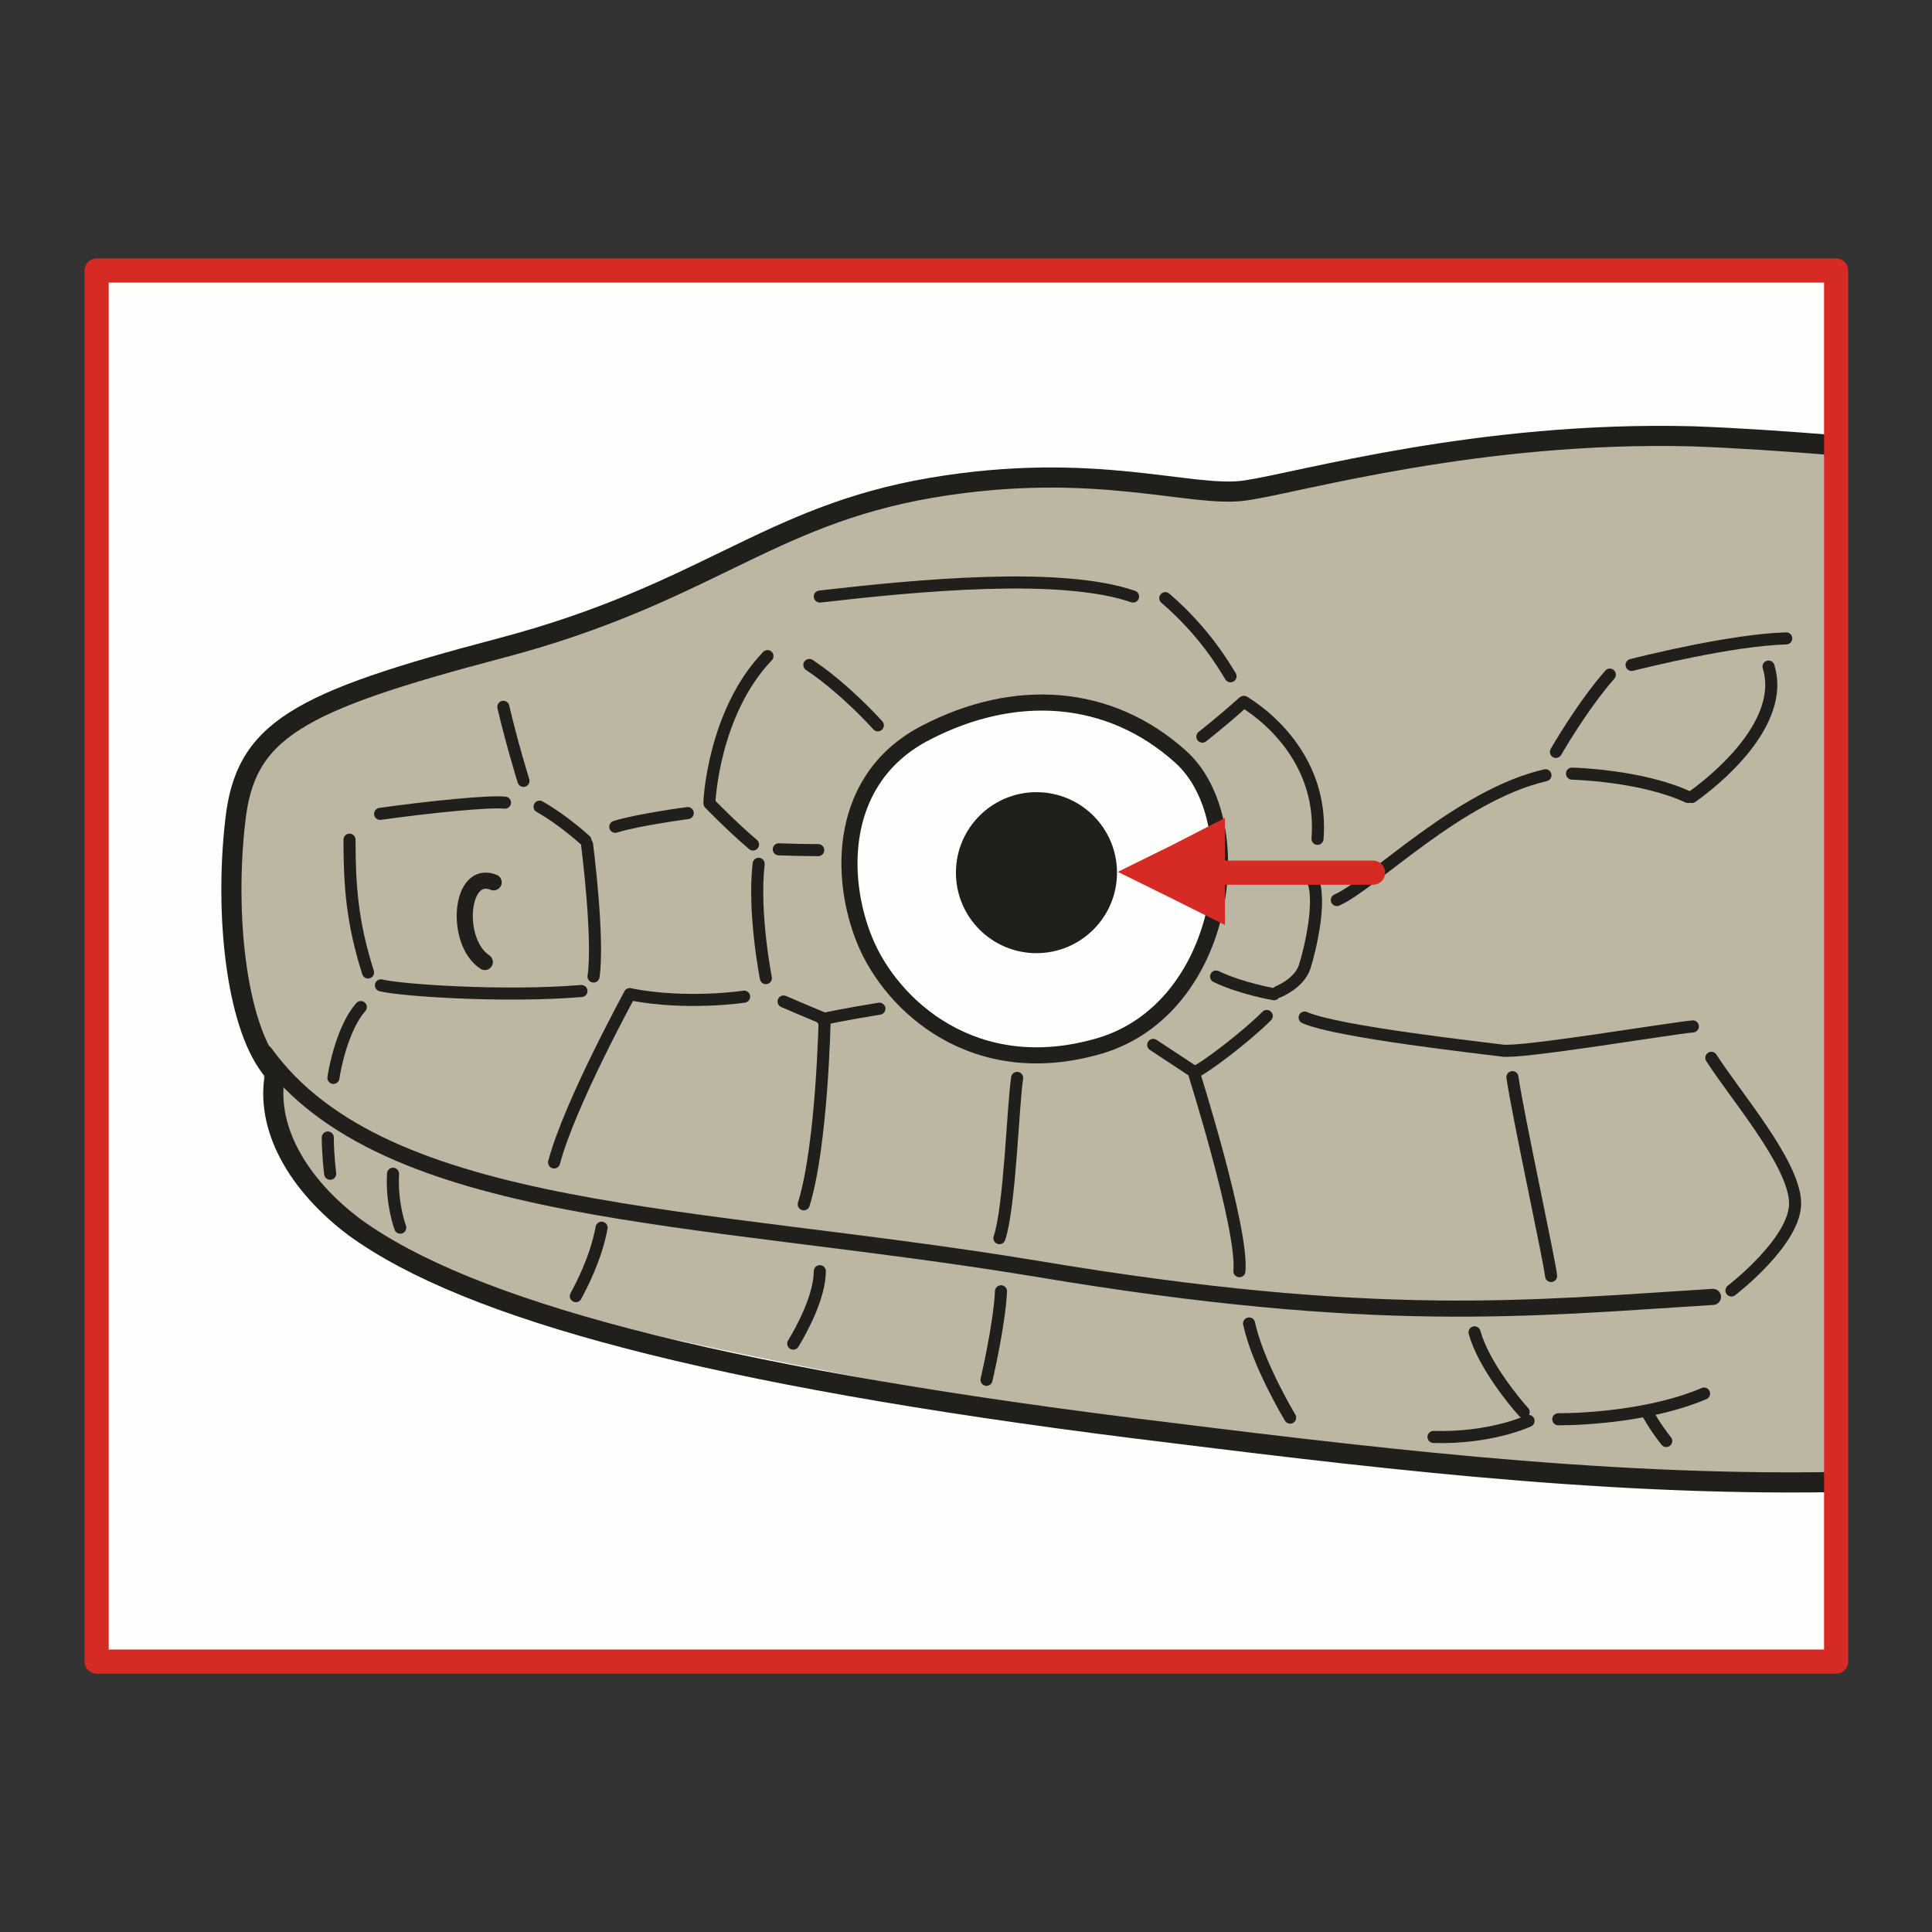 <?xml version="1.0" encoding="utf-8"?>
<!-- Generator: Adobe Illustrator 16.0.0, SVG Export Plug-In . SVG Version: 6.00 Build 0)  -->
<!DOCTYPE svg PUBLIC "-//W3C//DTD SVG 1.1//EN" "http://www.w3.org/Graphics/SVG/1.1/DTD/svg11.dtd">
<svg version="1.1" id="Ebene_1" xmlns="http://www.w3.org/2000/svg" xmlns:xlink="http://www.w3.org/1999/xlink" x="0px" y="0px"
	 width="68.029px" height="68.029px" viewBox="0 0 68.029 68.029" enable-background="new 0 0 68.029 68.029" xml:space="preserve">
<rect x="0" y="0" width="68.029" height="68.029" fill="#333333" stroke="none"/>
<rect x="0" y="0" opacity="0" fill-rule="evenodd" clip-rule="evenodd" fill="#FEF4D1" width="68.056" height="68.031"/>
<rect x="3.403" y="9.525" fill-rule="evenodd" clip-rule="evenodd" fill="#FEFEFC" width="61.25" height="48.983"/>
<path fill-rule="evenodd" clip-rule="evenodd" fill="#BCB6A2" d="M64.597,15.591c-8.648-1.077-13.072-0.255-16.162,0.85
	c-2.383,0.879-5.871,0.879-9.557,0.624c-7.204-0.51-11.684,1.814-13.64,2.778C13.895,25.37,10.833,23.84,9.415,26.448
	c-3.176,6.01-0.425,9.723,0.567,13.721c0.993,3.996,6.806,5.754,21.041,8.475c5.672,1.078,16.73,3.373,29.434,3.459
	c1.361,0,2.752-0.029,4.141-0.086V15.591z"/>
<path fill="none" stroke="#211F1B" stroke-width="0.709" stroke-linecap="round" stroke-linejoin="round" stroke-miterlimit="10" d="
	M64.597,52.186c-8.449,0.143-16.928-0.936-24.699-1.898c-14.858-1.871-23.394-4.168-27.392-7.059
	c-2.013-1.502-3.204-3.543-2.807-5.471"/>
<path fill="none" stroke="#211F1B" stroke-width="0.709" stroke-linecap="round" stroke-linejoin="round" stroke-miterlimit="10" d="
	M64.597,15.676c-1.758-0.142-3.432-0.255-4.99-0.312c-7.516-0.198-13.811,1.616-15.709,1.899c-1.9,0.312-5.303-1.077-11.117-0.085
	c-5.785,0.992-7.94,3.742-15.143,5.641c-7.203,1.899-9.018,2.892-9.358,6.123C7.912,32.174,8.309,36,9.528,37.588"/>
<path fill="none" stroke="#211F1B" stroke-width="0.567" stroke-linecap="round" stroke-linejoin="round" stroke-miterlimit="10" d="
	M60.316,45.666c-6.408,0.396-11.824,1.021-23.82-0.992C24.501,42.69,13.527,42.889,9.33,37.078"/>
<path fill="none" stroke="#211F1B" stroke-width="0.567" stroke-linecap="round" stroke-linejoin="round" stroke-miterlimit="10" d="
	M17.383,31.068c-1.191-0.482-1.39,2.098-0.312,2.806"/>
<path fill-rule="evenodd" clip-rule="evenodd" fill="#FEFEFC" stroke="#211F1B" stroke-width="0.567" stroke-linecap="round" stroke-linejoin="round" stroke-miterlimit="10" d="
	M41.572,26.646c-2.523-2.268-5.842-2.466-8.961-0.851c-3.09,1.587-3.09,5.074-2.154,7.342c0.936,2.267,3.856,4.99,8.28,3.685
	C43.189,35.49,44.095,28.914,41.572,26.646L41.572,26.646z"/>
<path fill-rule="evenodd" clip-rule="evenodd" fill="#211F1B" stroke="#211F1B" stroke-width="0.227" stroke-linecap="round" stroke-linejoin="round" stroke-miterlimit="10" d="
	M36.495,28.007c1.504,0,2.723,1.219,2.723,2.721s-1.219,2.721-2.723,2.721c-1.502,0-2.722-1.219-2.722-2.721
	S34.993,28.007,36.495,28.007L36.495,28.007z"/>
<path fill="none" stroke="#211F1B" stroke-width="0.425" stroke-linecap="round" stroke-linejoin="round" stroke-miterlimit="10" d="
	M12.704,35.461c-0.624,0.709-0.908,2.098-0.964,2.494"/>
<path fill="none" stroke="#211F1B" stroke-width="0.425" stroke-linecap="round" stroke-linejoin="round" stroke-miterlimit="10" d="
	M35.816,37.955c-0.143,0.879-0.256,4.564-0.625,5.643"/>
<path fill="none" stroke="#211F1B" stroke-width="0.425" stroke-linecap="round" stroke-linejoin="round" stroke-miterlimit="10" d="
	M40.607,36.793c0.994,0.652,1.418,0.936,1.418,0.936s1.758,5.557,1.617,7.031"/>
<path fill="none" stroke="#211F1B" stroke-width="0.425" stroke-linecap="round" stroke-linejoin="round" stroke-miterlimit="10" d="
	M44.605,35.774c-0.707,0.709-2.182,1.842-2.551,1.984"/>
<path fill="none" stroke="#211F1B" stroke-width="0.425" stroke-linecap="round" stroke-linejoin="round" stroke-miterlimit="10" d="
	M45.939,35.83c1.135,0.51,6.324,1.076,6.947,1.162c0.623,0.113,6.012-0.793,6.721-0.85"/>
<path fill="none" stroke="#211F1B" stroke-width="0.425" stroke-linecap="round" stroke-linejoin="round" stroke-miterlimit="10" d="
	M53.255,37.928c0.197,1.361,1.332,6.576,1.361,7.002"/>
<path fill="none" stroke="#211F1B" stroke-width="0.425" stroke-linecap="round" stroke-linejoin="round" stroke-miterlimit="10" d="
	M60.259,37.248c0.85,1.332,2.893,3.684,2.949,5.074c0.057,1.359-2.24,3.117-2.24,3.117"/>
<path fill="none" stroke="#211F1B" stroke-width="0.425" stroke-linecap="round" stroke-linejoin="round" stroke-miterlimit="10" d="
	M43.726,30.756c0.938,0.057,1.844-0.057,1.844-0.057"/>
<path fill="none" stroke="#211F1B" stroke-width="0.425" stroke-linecap="round" stroke-linejoin="round" stroke-miterlimit="10" d="
	M42.82,34.385c0.879,0.426,2.041,0.623,2.041,0.623"/>
<path fill="none" stroke="#211F1B" stroke-width="0.425" stroke-linecap="round" stroke-linejoin="round" stroke-miterlimit="10" d="
	M46.195,30.927c0.367,0.708-0.057,2.494-0.256,3.118c-0.199,0.594-0.936,0.879-0.936,0.879"/>
<path fill="none" stroke="#211F1B" stroke-width="0.425" stroke-linecap="round" stroke-linejoin="round" stroke-miterlimit="10" d="
	M30.966,35.518c-1.248,0.199-2.013,0.369-2.013,0.369"/>
<path fill="none" stroke="#211F1B" stroke-width="0.425" stroke-linecap="round" stroke-linejoin="round" stroke-miterlimit="10" d="
	M28.301,42.406c0.652-2.098,0.737-6.549,0.737-6.549"/>
<path fill="none" stroke="#211F1B" stroke-width="0.425" stroke-linecap="round" stroke-linejoin="round" stroke-miterlimit="10" d="
	M19.51,40.932c0.539-2.041,2.666-5.924,2.666-5.924"/>
<path fill="none" stroke="#211F1B" stroke-width="0.425" stroke-linecap="round" stroke-linejoin="round" stroke-miterlimit="10" d="
	M28.867,44.76c0,0.879-0.624,2.041-0.936,2.551"/>
<path fill="none" stroke="#211F1B" stroke-width="0.425" stroke-linecap="round" stroke-linejoin="round" stroke-miterlimit="10" d="
	M21.183,43.229c-0.198,1.076-0.709,2.041-0.907,2.41"/>
<path fill="none" stroke="#211F1B" stroke-width="0.425" stroke-linecap="round" stroke-linejoin="round" stroke-miterlimit="10" d="
	M13.839,41.33c-0.057,1.076,0.255,1.898,0.255,1.898"/>
<path fill="none" stroke="#211F1B" stroke-width="0.425" stroke-linecap="round" stroke-linejoin="round" stroke-miterlimit="10" d="
	M11.542,40.053c0,0.625,0.085,1.277,0.085,1.277"/>
<path fill="none" stroke="#211F1B" stroke-width="0.425" stroke-linecap="round" stroke-linejoin="round" stroke-miterlimit="10" d="
	M35.247,45.469c-0.057,1.189-0.51,3.117-0.51,3.117"/>
<path fill="none" stroke="#211F1B" stroke-width="0.425" stroke-linecap="round" stroke-linejoin="round" stroke-miterlimit="10" d="
	M43.982,46.602c0.313,1.445,1.447,3.316,1.447,3.316"/>
<path fill="none" stroke="#211F1B" stroke-width="0.425" stroke-linecap="round" stroke-linejoin="round" stroke-miterlimit="10" d="
	M51.921,46.914c0.313,1.133,1.418,2.465,1.73,2.807"/>
<path fill="none" stroke="#211F1B" stroke-width="0.425" stroke-linecap="round" stroke-linejoin="round" stroke-miterlimit="10" d="
	M50.476,50.598c2.041,0.057,3.346-0.566,3.346-0.566"/>
<path fill="none" stroke="#211F1B" stroke-width="0.425" stroke-linecap="round" stroke-linejoin="round" stroke-miterlimit="10" d="
	M60.003,49.069c-1.787,0.766-4.141,0.906-5.133,0.906"/>
<path fill="none" stroke="#211F1B" stroke-width="0.425" stroke-linecap="round" stroke-linejoin="round" stroke-miterlimit="10" d="
	M58.671,50.74c-0.369-0.453-0.682-1.02-0.682-1.02"/>
<path fill="none" stroke="#211F1B" stroke-width="0.425" stroke-linecap="round" stroke-linejoin="round" stroke-miterlimit="10" d="
	M26.713,30.416c-0.199,1.729,0.255,4.025,0.255,4.025"/>
<path fill="none" stroke="#211F1B" stroke-width="0.425" stroke-linecap="round" stroke-linejoin="round" stroke-miterlimit="10" d="
	M28.925,35.83c-0.482-0.199-1.333-0.566-1.333-0.566"/>
<path fill="none" stroke="#211F1B" stroke-width="0.425" stroke-linecap="round" stroke-linejoin="round" stroke-miterlimit="10" d="
	M22.176,35.008c2.013,0.396,4.026,0.086,4.026,0.086"/>
<path fill="none" stroke="#211F1B" stroke-width="0.425" stroke-linecap="round" stroke-linejoin="round" stroke-miterlimit="10" d="
	M18.999,28.404c0.851,0.482,1.617,1.19,1.617,1.19"/>
<path fill="none" stroke="#211F1B" stroke-width="0.425" stroke-linecap="round" stroke-linejoin="round" stroke-miterlimit="10" d="
	M20.899,34.385c0.199-1.333-0.227-4.649-0.227-4.649"/>
<path fill="none" stroke="#211F1B" stroke-width="0.425" stroke-linecap="round" stroke-linejoin="round" stroke-miterlimit="10" d="
	M13.385,28.658c1.815-0.255,3.857-0.453,4.396-0.396"/>
<path fill="none" stroke="#211F1B" stroke-width="0.425" stroke-linecap="round" stroke-linejoin="round" stroke-miterlimit="10" d="
	M17.723,24.888c0.312,1.333,0.709,2.608,0.709,2.608"/>
<path fill="none" stroke="#211F1B" stroke-width="0.425" stroke-linecap="round" stroke-linejoin="round" stroke-miterlimit="10" d="
	M12.307,29.566c0,1.587,0.085,2.892,0.652,4.677"/>
<path fill="none" stroke="#211F1B" stroke-width="0.425" stroke-linecap="round" stroke-linejoin="round" stroke-miterlimit="10" d="
	M20.474,34.895c-2.75,0.227-6.38-0.027-7.061-0.199"/>
<path fill="none" stroke="#211F1B" stroke-width="0.425" stroke-linecap="round" stroke-linejoin="round" stroke-miterlimit="10" d="
	M21.665,29.112c0.822-0.255,2.552-0.482,2.552-0.482"/>
<path fill="none" stroke="#211F1B" stroke-width="0.425" stroke-linecap="round" stroke-linejoin="round" stroke-miterlimit="10" d="
	M26.514,29.736c-0.766-0.652-1.531-1.445-1.531-1.445"/>
<path fill="none" stroke="#211F1B" stroke-width="0.425" stroke-linecap="round" stroke-linejoin="round" stroke-miterlimit="10" d="
	M27.024,23.103c-1.9,1.984-2.042,5.103-2.042,5.103"/>
<path fill="none" stroke="#211F1B" stroke-width="0.425" stroke-linecap="round" stroke-linejoin="round" stroke-miterlimit="10" d="
	M27.422,29.906c0.766,0.028,1.389,0.028,1.389,0.028"/>
<path fill="none" stroke="#211F1B" stroke-width="0.425" stroke-linecap="round" stroke-linejoin="round" stroke-miterlimit="10" d="
	M28.499,23.414c1.276,0.851,2.411,2.126,2.411,2.126"/>
<path fill="none" stroke="#211F1B" stroke-width="0.425" stroke-linecap="round" stroke-linejoin="round" stroke-miterlimit="10" d="
	M43.782,24.719c-0.65,0.595-1.445,1.219-1.445,1.219"/>
<path fill="none" stroke="#211F1B" stroke-width="0.425" stroke-linecap="round" stroke-linejoin="round" stroke-miterlimit="10" d="
	M46.392,29.537c0.199-2.495-1.445-4.11-2.58-4.819"/>
<path fill="none" stroke="#211F1B" stroke-width="0.425" stroke-linecap="round" stroke-linejoin="round" stroke-miterlimit="10" d="
	M41.032,21.062c1.418,1.219,2.1,2.438,2.297,2.75"/>
<path fill="none" stroke="#211F1B" stroke-width="0.425" stroke-linecap="round" stroke-linejoin="round" stroke-miterlimit="10" d="
	M28.867,21.005c3.459-0.397,8.479-0.879,11.03,0"/>
<path fill="none" stroke="#211F1B" stroke-width="0.425" stroke-linecap="round" stroke-linejoin="round" stroke-miterlimit="10" d="
	M47.073,31.692c1.275-0.567,4.281-3.685,7.344-4.394"/>
<path fill="none" stroke="#211F1B" stroke-width="0.425" stroke-linecap="round" stroke-linejoin="round" stroke-miterlimit="10" d="
	M59.437,28.063c-1.645-0.765-4.084-0.822-4.084-0.822"/>
<path fill="none" stroke="#211F1B" stroke-width="0.425" stroke-linecap="round" stroke-linejoin="round" stroke-miterlimit="10" d="
	M56.685,23.755c-0.992,1.134-1.898,2.721-1.898,2.721"/>
<path fill="none" stroke="#211F1B" stroke-width="0.425" stroke-linecap="round" stroke-linejoin="round" stroke-miterlimit="10" d="
	M62.896,22.479c-1.928,0.057-4.99,0.822-5.445,0.935"/>
<path fill="none" stroke="#211F1B" stroke-width="0.425" stroke-linecap="round" stroke-linejoin="round" stroke-miterlimit="10" d="
	M62.273,23.471c0.539,1.729-1.277,3.571-2.695,4.592"/>
<rect x="3.403" y="9.525" fill="none" stroke="#D52B24" stroke-width="0.85" stroke-linecap="round" stroke-linejoin="round" stroke-miterlimit="10" width="61.25" height="48.983"/>
<polygon fill-rule="evenodd" clip-rule="evenodd" fill="#D52B24" points="39.361,30.699 41.259,31.635 43.132,32.571 43.132,30.699 
	43.132,28.801 41.259,29.764 "/>
<line fill="none" stroke="#D52B24" stroke-width="0.85" stroke-linecap="round" stroke-linejoin="round" stroke-miterlimit="10" x1="48.349" y1="30.728" x2="42.536" y2="30.728"/>
</svg>
